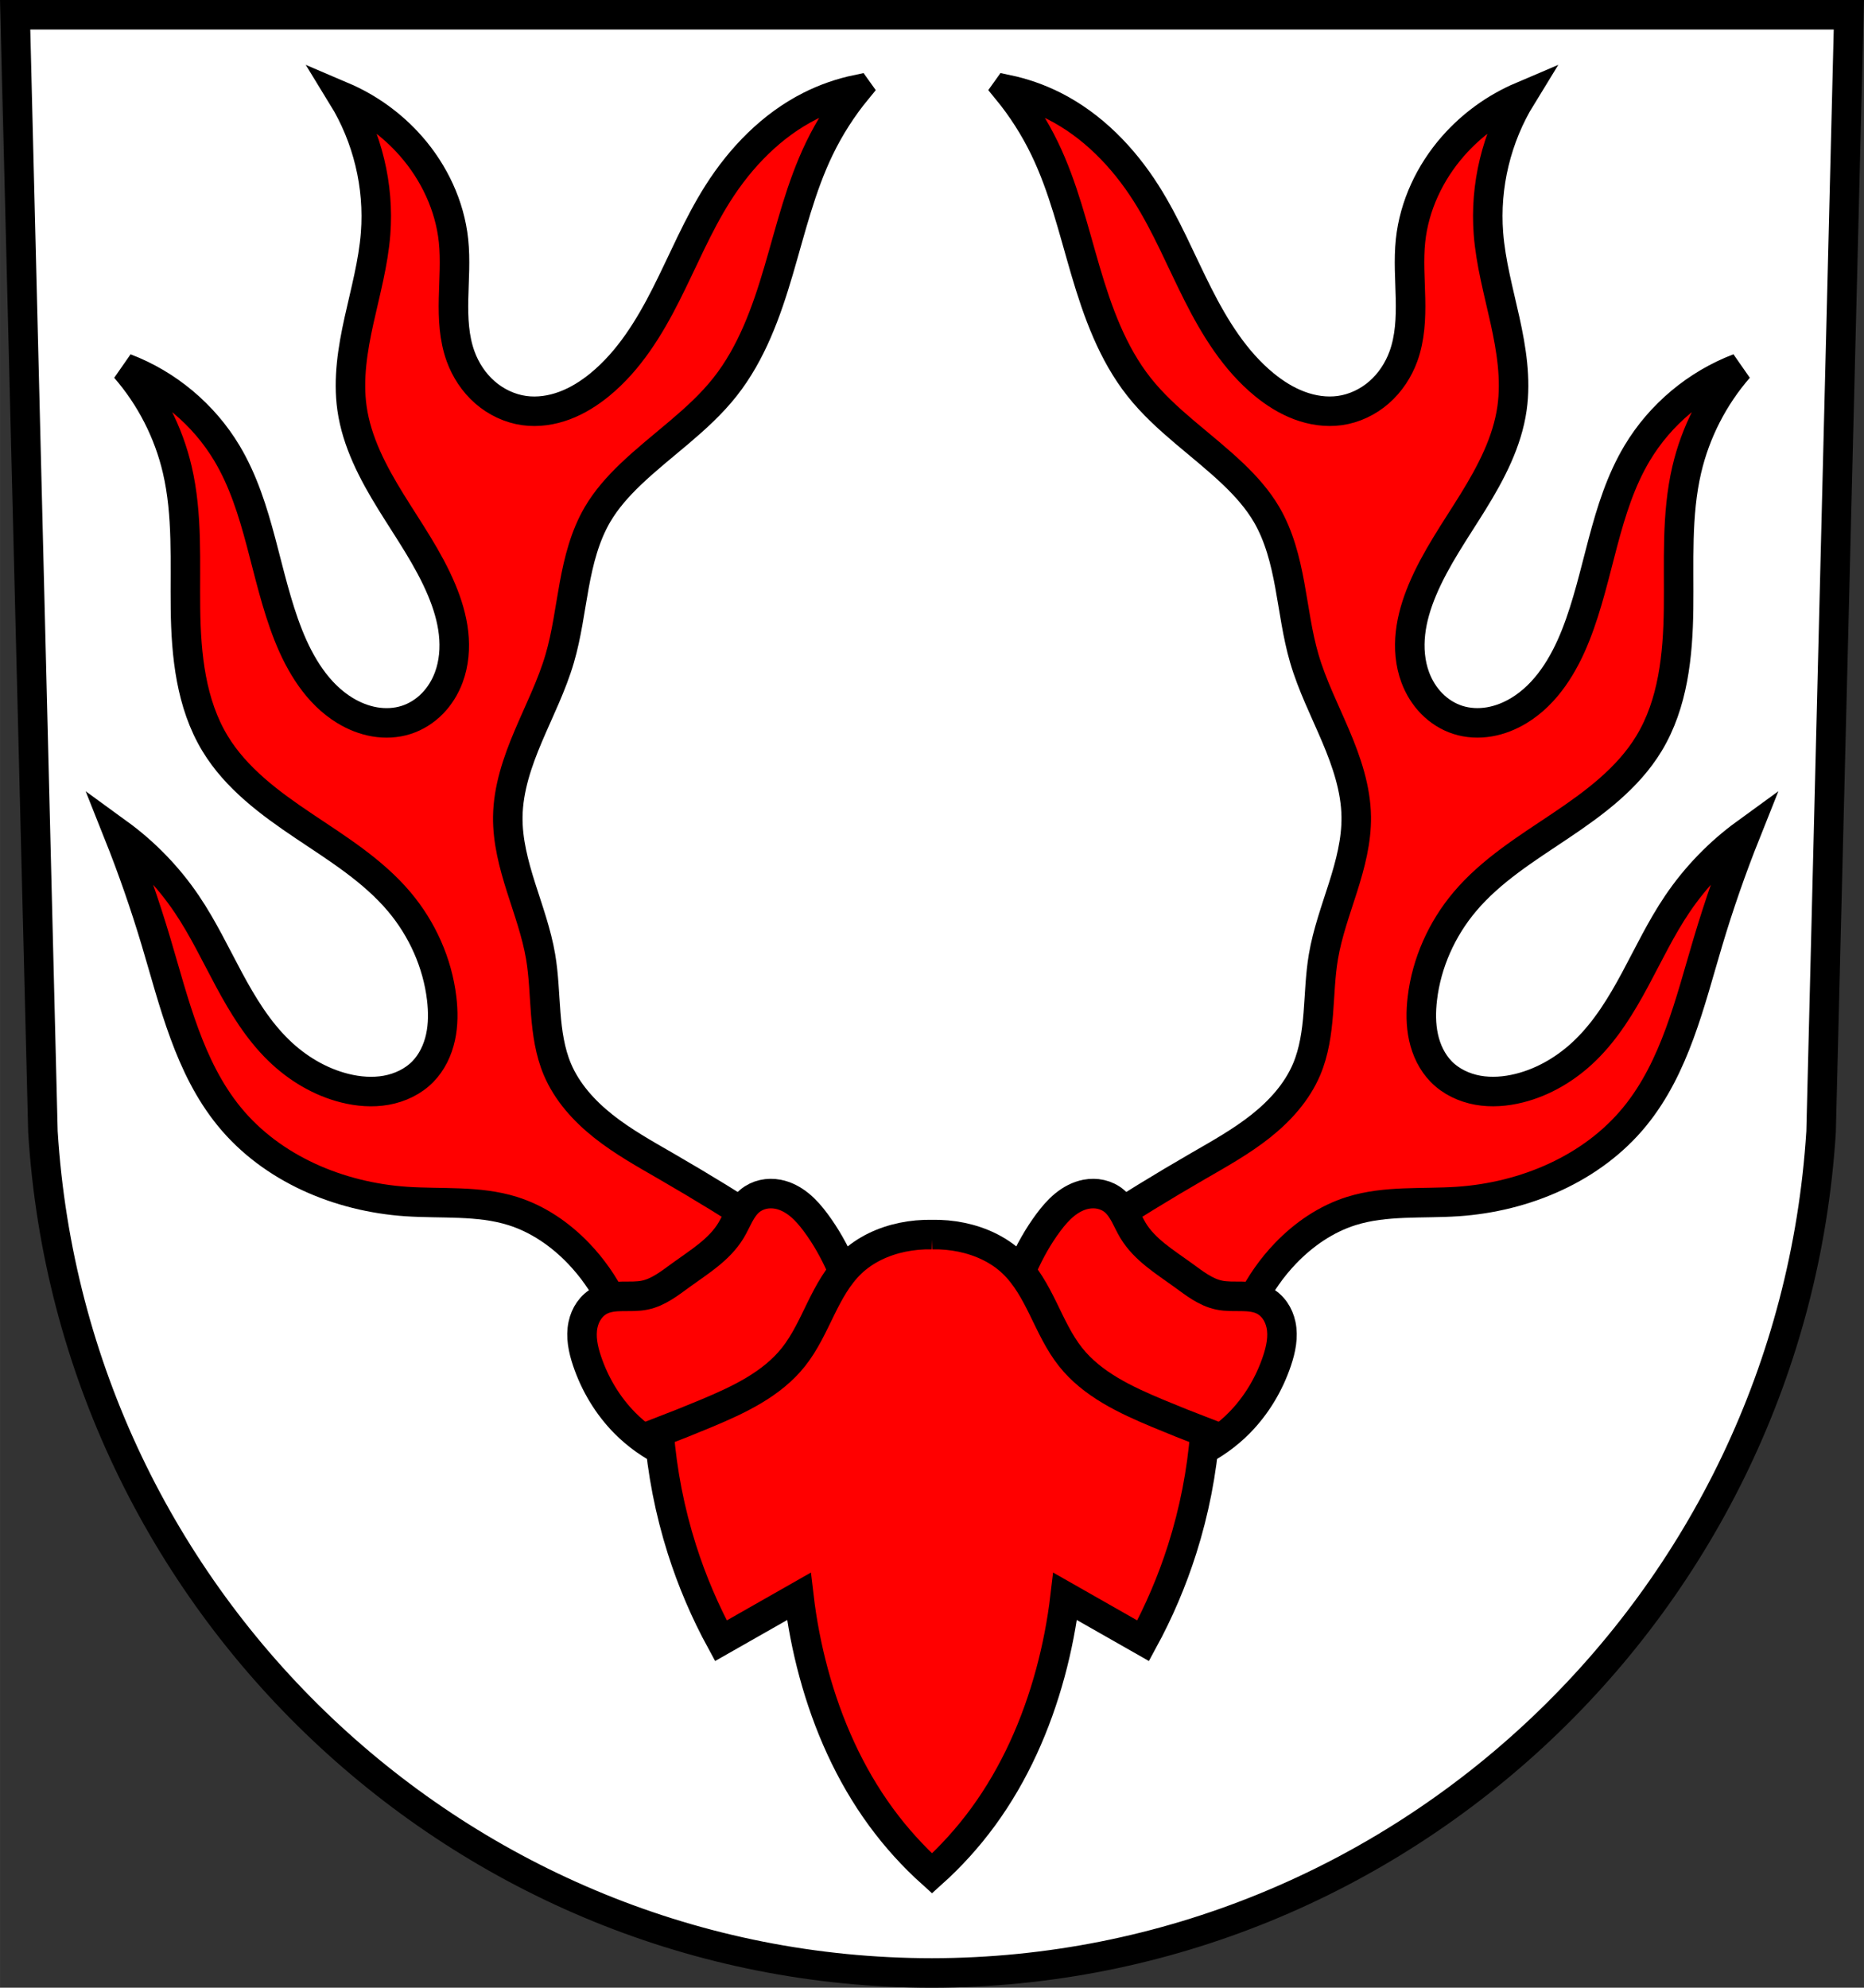 <svg xmlns="http://www.w3.org/2000/svg" width="694.69" height="740.71" viewBox="0 0 694.687 740.715"><rect x="0" y="0" width="694.687" height="740.715" fill="#333333" stroke="none"/><g transform="translate(57.45-143.83)" fill-rule="evenodd" stroke="#000" stroke-width="11"><path d="m-51.808 149.33l10.355 416.28c10.892 175.76 156.39 313.39 331.35 313.44 174.73-.205 320.32-137.92 331.35-313.44l10.354-416.28h-341.71z" fill="#fff"/><g fill="#f00"><path d="m262 177.18c-6.101 1.272-12.04 3.348-17.598 6.158-14.243 7.197-25.762 19.08-34.31 32.553-7.533 11.87-12.89 24.962-19.227 37.512-6.337 12.549-13.89 24.843-24.764 33.754-3.95 3.236-8.327 6-13.11 7.791-4.782 1.791-9.986 2.583-15.04 1.887-5.415-.745-10.553-3.198-14.67-6.793-4.117-3.595-7.218-8.306-9.08-13.443-2.47-6.802-2.781-14.185-2.627-21.42.154-7.234.748-14.493-.012-21.689-1.371-12.997-7.221-25.368-15.838-35.19-6.982-7.961-15.771-14.328-25.514-18.477 9.312 15.16 13.688 33.29 12.316 51.03-.848 10.969-3.811 21.643-6.18 32.387-2.369 10.743-4.156 21.826-2.617 32.719 1.773 12.546 7.843 24.06 14.5 34.838 6.657 10.781 14.05 21.22 18.932 32.908 2.15 5.144 3.805 10.533 4.42 16.07.615 5.542.164 11.252-1.779 16.479-1.346 3.621-3.409 6.988-6.111 9.748-2.702 2.76-6.05 4.903-9.727 6.088-3.787 1.221-7.877 1.411-11.799.74-3.922-.671-7.679-2.186-11.08-4.258-10.195-6.218-16.732-17.05-21.12-28.15-8.774-22.23-10.602-47.24-22.875-67.746-8.605-14.38-22.16-25.73-37.832-31.672 9.394 10.789 16.1 23.899 19.355 37.83 3.945 16.895 2.826 34.49 3.051 51.838.224 17.348 2.039 35.38 11.03 50.22 7.864 12.983 20.475 22.29 33.08 30.746 12.605 8.456 25.755 16.601 35.545 28.2 8.591 10.179 14.267 22.845 15.836 36.07.572 4.823.604 9.752-.438 14.496-1.041 4.744-3.2 9.308-6.6 12.777-3.625 3.699-8.535 6.01-13.633 6.926-5.097.915-10.377.487-15.402-.766-9.284-2.313-17.766-7.418-24.635-14.08-7.739-7.504-13.426-16.847-18.533-26.34-5.107-9.493-9.742-19.277-15.779-28.21-6.888-10.189-15.564-19.16-25.514-26.395 5.291 13.272 9.989 26.78 14.08 40.471 6.78 22.711 12.287 46.745 27.28 65.11 15.87 19.44 40.946 29.987 65.984 31.674 13.262.894 26.904-.443 39.592 3.52 9.418 2.941 17.809 8.712 24.635 15.836 10.133 10.575 16.975 24.26 19.355 38.711l51.91-28.15v-19.357c-12.691-8.259-25.602-16.18-38.713-23.754-7.973-4.606-16.06-9.109-23.277-14.824-7.22-5.715-13.609-12.766-17.193-21.248-2.764-6.542-3.768-13.685-4.334-20.764-.566-7.079-.723-14.207-1.91-21.21-1.498-8.837-4.606-17.307-7.313-25.852-2.707-8.545-5.04-17.354-4.92-26.316.144-10.4 3.595-20.468 7.654-30.04 4.059-9.577 8.781-18.919 11.701-28.902 2.608-8.918 3.731-18.19 5.408-27.328 1.677-9.139 3.974-18.322 8.67-26.34 3.275-5.591 7.637-10.475 12.316-14.957 11.558-11.07 25.27-19.998 35.19-32.553 9.932-12.562 15.462-27.992 19.982-43.36 4.52-15.363 8.241-31.09 15.209-45.506 3.796-7.856 8.534-15.256 14.08-21.994zm55.795 0c5.544 6.738 10.282 14.14 14.08 21.994 6.968 14.419 10.689 30.14 15.209 45.506 4.52 15.363 10.05 30.793 19.982 43.36 9.926 12.554 23.636 21.482 35.19 32.553 4.679 4.482 9.04 9.366 12.316 14.957 4.696 8.02 6.993 17.201 8.67 26.34 1.677 9.139 2.8 18.41 5.408 27.328 2.92 9.983 7.642 19.326 11.701 28.902 4.059 9.577 7.51 19.644 7.654 30.04.124 8.963-2.213 17.771-4.92 26.316-2.707 8.545-5.815 17.01-7.313 25.852-1.187 7-1.344 14.13-1.91 21.21-.566 7.079-1.57 14.222-4.334 20.764-3.584 8.482-9.973 15.533-17.193 21.248-7.22 5.715-15.304 10.218-23.277 14.824-13.11 7.574-26.02 15.495-38.711 23.754v19.357l51.908 28.15c2.38-14.452 9.222-28.14 19.355-38.711 6.826-7.124 15.217-12.895 24.635-15.836 12.688-3.962 26.33-2.626 39.592-3.52 25.04-1.687 50.11-12.234 65.984-31.674 14.989-18.361 20.495-42.39 27.28-65.11 4.087-13.691 8.785-27.2 14.08-40.471-9.949 7.23-18.625 16.206-25.514 26.395-6.04 8.93-10.672 18.714-15.779 28.21-5.107 9.493-10.794 18.836-18.533 26.34-6.869 6.66-15.351 11.765-24.635 14.08-5.03 1.252-10.305 1.68-15.402.766-5.097-.915-10.01-3.227-13.631-6.926-3.399-3.469-5.56-8.03-6.602-12.777-1.041-4.744-1.01-9.673-.438-14.496 1.569-13.227 7.245-25.893 15.836-36.07 9.79-11.6 22.939-19.745 35.545-28.2 12.606-8.456 25.22-17.763 33.08-30.746 8.988-14.839 10.803-32.873 11.03-50.22.224-17.348-.895-34.943 3.051-51.838 3.253-13.931 9.961-27.04 19.355-37.83-15.669 5.942-29.23 17.292-37.832 31.672-12.273 20.511-14.1 45.512-22.875 67.746-4.384 11.11-10.92 21.936-21.12 28.15-3.397 2.072-7.154 3.587-11.08 4.258-3.922.671-8.01.48-11.799-.74-3.677-1.185-7.02-3.328-9.727-6.088-2.702-2.76-4.765-6.127-6.111-9.748-1.943-5.226-2.394-10.937-1.779-16.479.615-5.542 2.27-10.93 4.42-16.07 4.886-11.691 12.274-22.13 18.932-32.908 6.657-10.781 12.727-22.292 14.5-34.838 1.539-10.893-.248-21.975-2.617-32.719-2.369-10.743-5.331-21.418-6.18-32.387-1.372-17.736 3-35.872 12.316-51.03-9.742 4.149-18.532 10.515-25.514 18.477-8.617 9.826-14.465 22.2-15.836 35.19-.759 7.196-.168 14.455-.014 21.689.154 7.234-.157 14.618-2.627 21.42-1.866 5.138-4.967 9.849-9.08 13.443-4.117 3.595-9.255 6.05-14.67 6.793-5.059.696-10.263-.096-15.04-1.887-4.782-1.79-9.16-4.555-13.11-7.791-10.874-8.911-18.427-21.2-24.764-33.754-6.337-12.549-11.694-25.642-19.227-37.512-8.551-13.474-20.07-25.356-34.31-32.553-5.562-2.811-11.497-4.887-17.598-6.158z"/><g transform="translate(794.38)"><path d="m-564.66 588.61c-.932.009-1.861.113-2.77.32-1.817.414-3.546 1.241-4.975 2.438-1.681 1.407-2.91 3.279-3.953 5.207-1.044 1.928-1.928 3.942-3.063 5.818-4.318 7.142-11.787 11.64-18.543 16.539-4.212 3.054-8.439 6.455-13.531 7.518-2.739.572-5.568.425-8.365.461-2.797.036-5.679.278-8.174 1.543-1.71.867-3.173 2.193-4.273 3.764-1.1 1.571-1.841 3.382-2.24 5.258-.957 4.493.039 9.177 1.504 13.531 2.894 8.6 7.662 16.59 14.03 23.05 9.04 9.17 21.283 15.11 34.08 16.539l49.11 5.512c9.561-25.701 8.643-55.13-2.504-80.18-2.591-5.824-5.717-11.426-9.523-16.539-1.787-2.401-3.736-4.706-6.06-6.598-2.32-1.891-5.03-3.363-7.975-3.928-.915-.176-1.85-.261-2.781-.252zm120.36 0c-.932-.009-1.866.076-2.781.252-2.94.565-5.654 2.036-7.975 3.928-2.32 1.891-4.269 4.197-6.06 6.598-3.806 5.113-6.932 10.715-9.523 16.539-11.147 25.05-12.06 54.48-2.504 80.18l49.11-5.512c12.795-1.425 25.04-7.369 34.08-16.539 6.369-6.463 11.14-14.453 14.03-23.05 1.465-4.354 2.459-9.04 1.502-13.531-.4-1.876-1.14-3.687-2.24-5.258-1.1-1.571-2.563-2.897-4.273-3.764-2.495-1.265-5.376-1.507-8.174-1.543-2.797-.036-5.627.111-8.365-.461-5.093-1.063-9.32-4.464-13.531-7.518-6.756-4.899-14.225-9.397-18.543-16.539-1.134-1.876-2.02-3.89-3.063-5.818-1.044-1.928-2.272-3.8-3.953-5.207-1.429-1.196-3.158-2.023-4.975-2.438-.908-.207-1.838-.311-2.77-.32z"/><path transform="translate(-57.45 143.83)" d="m-447.03 460.07c-3.697-.087-7.404.25-11.03 1-7.04 1.462-13.832 4.57-19.04 9.523-4.996 4.748-8.335 10.945-11.371 17.13-3.036 6.188-5.896 12.548-10.18 17.947-8.126 10.241-20.51 16.01-32.574 21.05-5.811 2.426-11.66 4.764-17.541 7.02 1.162 14.795 4.03 29.457 8.52 43.602 3.745 11.788 8.618 23.22 14.533 34.08l29.07-16.537c1.132 9.64 2.975 19.2 5.512 28.564 5.185 19.15 13.338 37.615 25.06 53.625 5.599 7.648 11.991 14.715 19.04 21.05 7.05-6.334 13.446-13.4 19.04-21.05 11.72-16.01 19.873-34.473 25.06-53.625 2.537-9.369 4.38-18.924 5.512-28.564l29.07 16.537c5.915-10.862 10.79-22.29 14.535-34.08 4.493-14.14 7.358-28.806 8.52-43.602-5.881-2.251-11.73-4.59-17.541-7.02-12.06-5.04-24.45-10.808-32.576-21.05-4.284-5.399-7.142-11.76-10.178-17.947-3.036-6.188-6.375-12.385-11.371-17.13-5.211-4.953-12.01-8.06-19.04-9.523-3.621-.752-7.328-1.089-11.03-1z"/></g></g></g></svg>